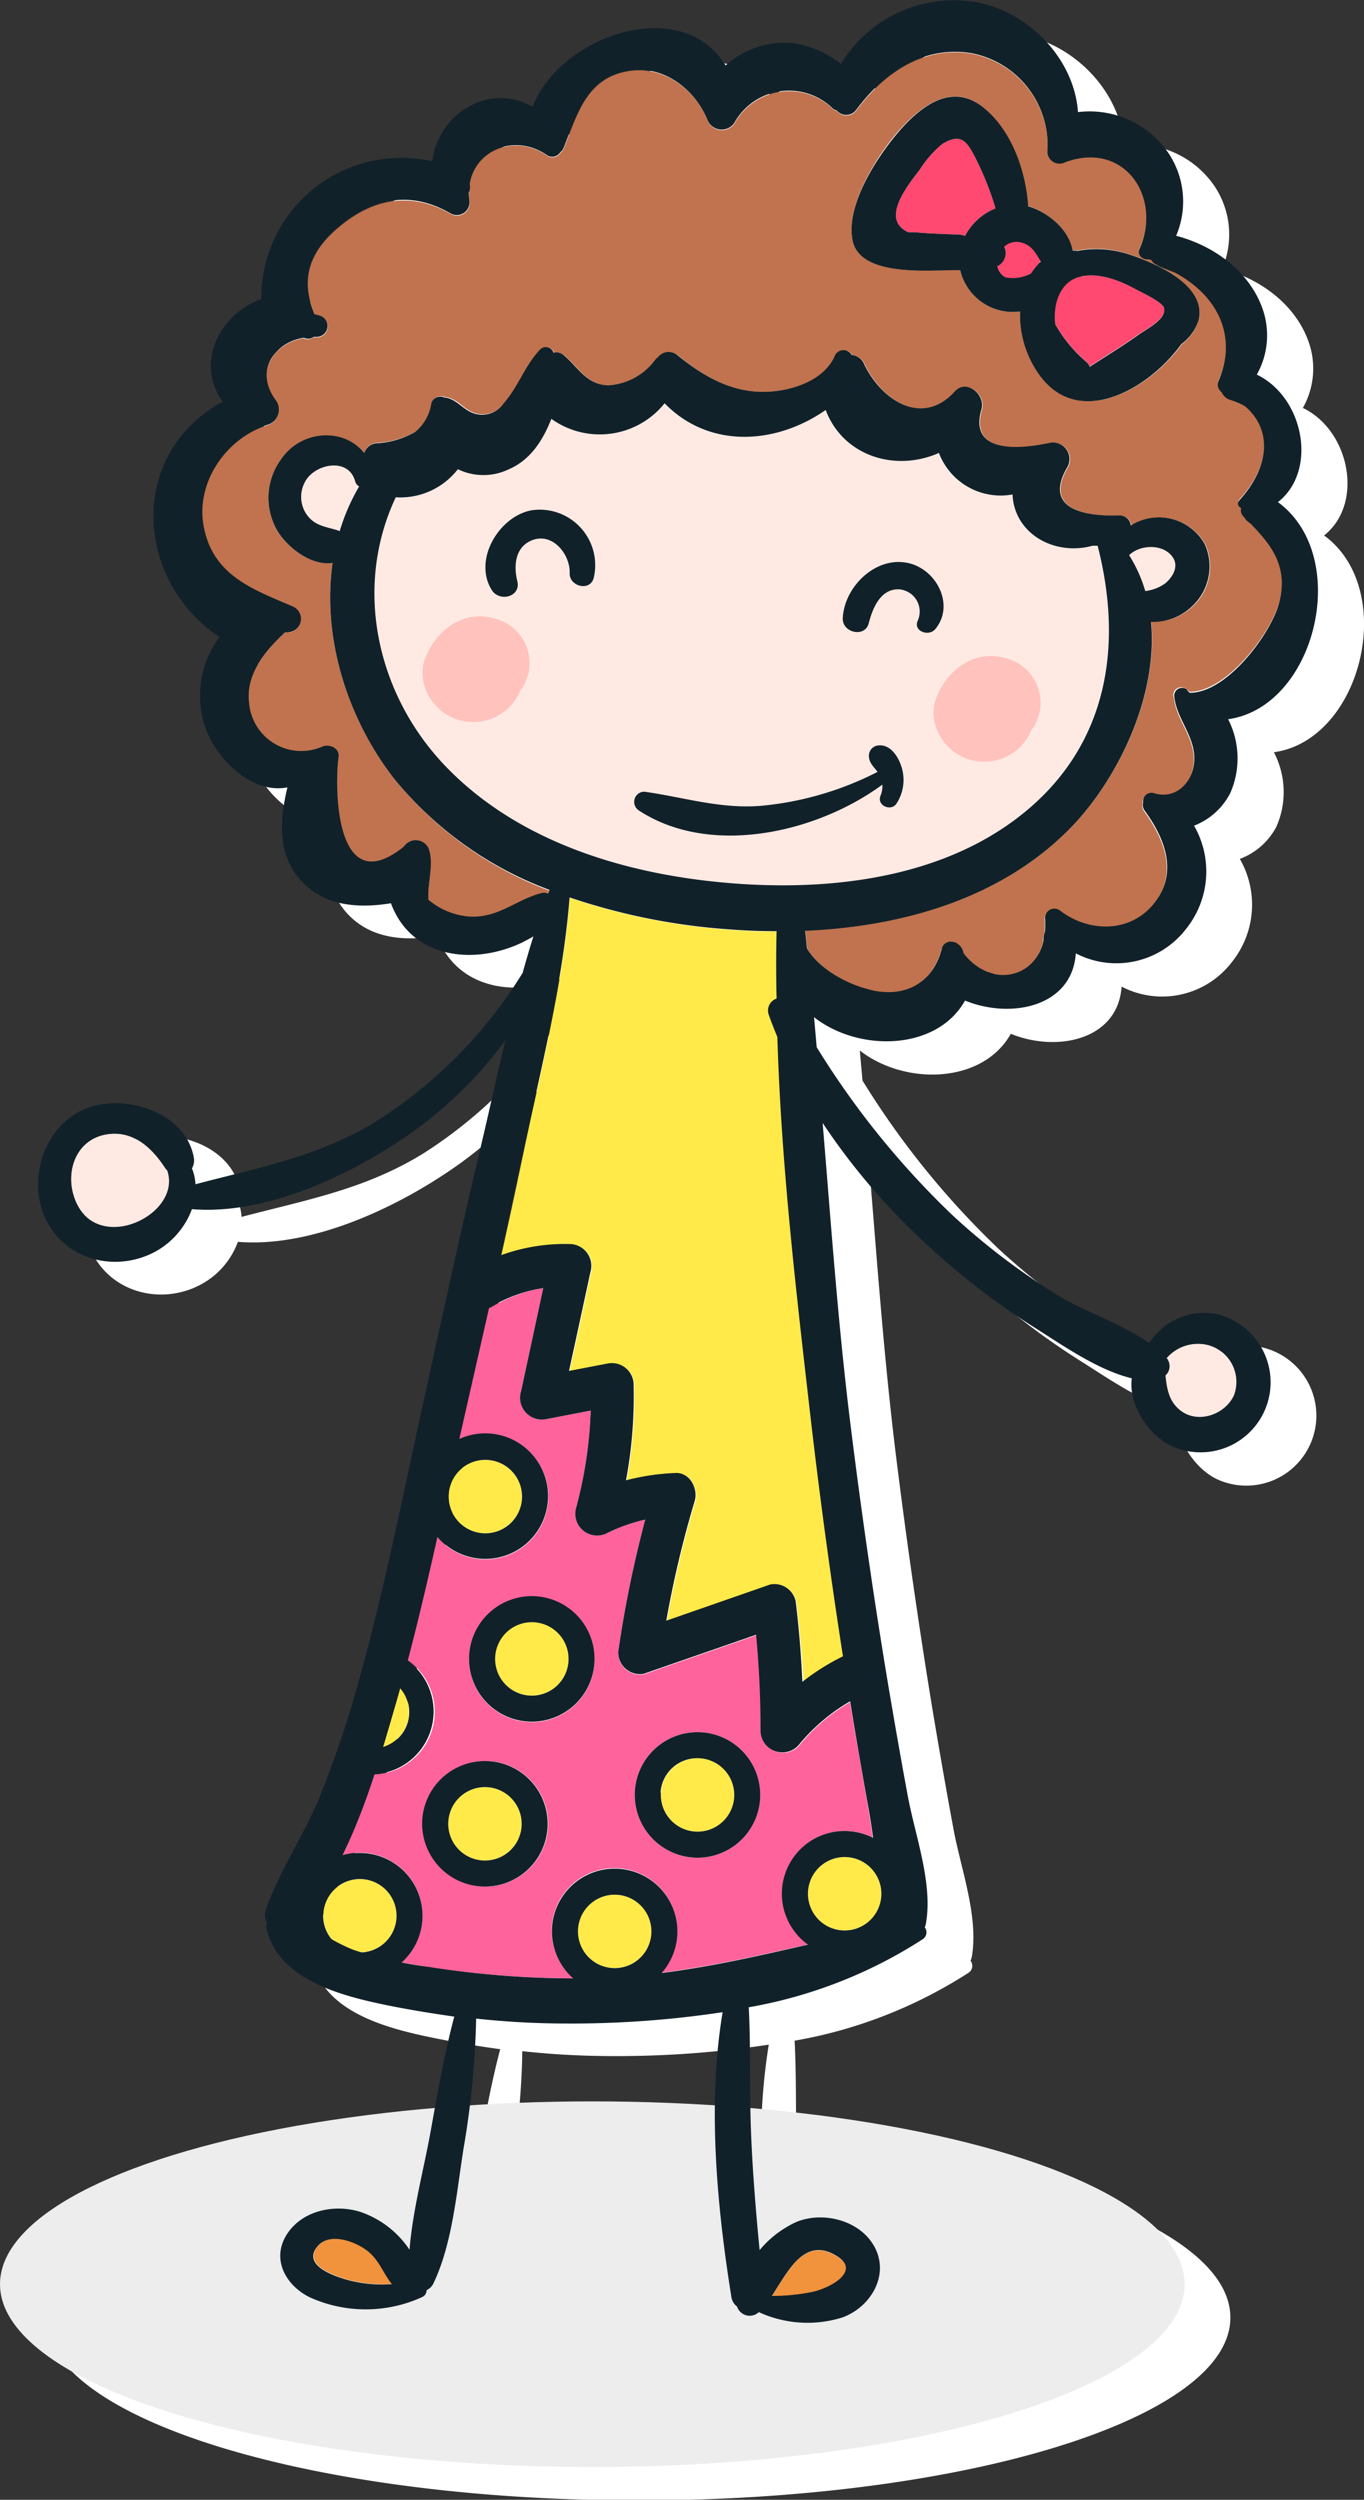<svg xmlns="http://www.w3.org/2000/svg" viewBox="0 0 144.55 264.85"><rect x="0" y="0" width="144.55" height="264.85" fill="#333333" stroke="none"/><defs><style>.cls-1{fill:#fff;}.cls-2{fill:#ededed;}.cls-3{fill:#c0734e;}.cls-4{fill:#ffeae3;}.cls-5{fill:#ffc2bd;fill-rule:evenodd;}.cls-6{fill:#f1923d;}.cls-7{fill:#ffea4a;}.cls-8{fill:#ff639c;}.cls-9{fill:#ff4970;}.cls-10{fill:#112129;}</style></defs><title>Web 1200x800</title><g id="textos"><path class="cls-1" d="M140.32,56.73c4.24-3.34,2.75-11.11-2.25-13.51A8.47,8.47,0,0,0,138.6,36c-1.46-3.87-5.17-6.51-9.08-7.53a9.22,9.22,0,0,0-.76-8.67,10.1,10.1,0,0,0-9.64-4.42C118.73,9.77,114,4.84,108.47,3.72A14,14,0,0,0,94,10.24,10.93,10.93,0,0,0,89.06,8a9.3,9.3,0,0,0-7.28,2.37c-4.59-7.56-17.47-3.28-20.47,4.38-4.52-2.64-10,.65-10.62,5.77A14.84,14.84,0,0,0,32.57,35.15c-4.46,1.56-7.06,6.87-4.05,10.92a1.63,1.63,0,0,0-.46.18c-9.85,5.86-8.59,19,.09,24.71a10.37,10.37,0,0,0-1.26,10.21c1.37,3.12,4.91,6.43,8.46,5.71-.81,3.4-1.1,7.08,1.4,9.85s6.13,3,9.57,2.44c2.12,5.76,8.68,6.65,13.92,4.15l.11-.06c.36-.18.72-.37,1.07-.58-.41,1.27-.78,2.56-1.14,3.86A49.07,49.07,0,0,1,45,122.12c-6.21,3.88-12.53,5-19.4,6.81a5.53,5.53,0,0,0-.38-1.68,1.62,1.62,0,0,0,.19-1.18c-.88-4.75-7.13-6.7-11.21-5.24-4.45,1.58-6.42,7.18-4.65,11.43,1.93,4.65,7.49,6.14,11.78,3.81a8.41,8.41,0,0,0,3.88-4.5h0c7.51.62,16.12-3.29,22.21-7.38a43.68,43.68,0,0,0,11-10.51c-.93,3.91-1.78,7.82-2.69,11.65-2.28,9.64-4.36,19.32-6.5,29-2,9.18-3.86,18.44-6.42,27.5a112.36,112.36,0,0,1-4.06,12c-1.66,4.08-4.28,7.82-5.72,12a1.67,1.67,0,0,0,.12,1.34,1.62,1.62,0,0,0,0,.79c1.33,5.05,7.35,6.78,11.86,7.76q4,.85,8,1.39c-.85,3.22-1.47,6.49-2.07,9.76-26.57,2.26-46.09,9.76-46.09,18.68,0,10.69,28.1,19.37,62.77,19.37s62.77-8.68,62.77-19.37c0-8.91-19.47-16.4-46-18.67-.06-3.55,0-7.12-.18-10.67a49.69,49.69,0,0,0,18.45-7.21.87.87,0,0,0,.19-1.26,2.12,2.12,0,0,0,.13-.38c.76-4.25-1.15-9.35-1.93-13.55s-1.56-8.68-2.28-13q-2.2-13.47-3.87-27c-1.27-10.4-2-20.85-2.87-31.3a70.58,70.58,0,0,0,11.17,13,77.41,77.41,0,0,0,11.3,8.68c2.81,1.76,6.68,4.5,10.29,5.36-.37,2.78,1.75,6,4.16,7.16a7.42,7.42,0,1,0,4.6-14,6.92,6.92,0,0,0-6.91,3.12c-2.91-2.08-6.87-3.31-9.81-5.14a72.3,72.3,0,0,1-11-8.37,89.36,89.36,0,0,1-14.43-17.84c-.09-1.06-.19-2.12-.28-3.18,4.73,3.71,13,3.58,16-1.77,4.89,2,11.36.66,11.74-5a9.3,9.3,0,0,0,11.69-2.6,9.72,9.72,0,0,0,.84-10.93,7.2,7.2,0,0,0,3.88-3.42A9.1,9.1,0,0,0,135,79.7C144.32,78.41,148.19,62.48,140.32,56.73ZM80.66,226.52c-4.2-.27-8.55-.42-13-.42s-8.79.15-13,.42a76.5,76.5,0,0,0,.69-9.2,88.8,88.8,0,0,0,9.5.52,107,107,0,0,0,16.62-1.21A64.37,64.37,0,0,0,80.66,226.52Z"/><ellipse class="cls-2" cx="62.77" cy="242.01" rx="62.77" ry="19.37"/><path class="cls-3" d="M91.65,104.81c3.74,1.18,7-.28,8.08-4.14a1,1,0,0,1,1.31-.76.58.58,0,0,1,.35.15,1.37,1.37,0,0,1,.66,1,6,6,0,0,0,2.54,2l.75.23a4.26,4.26,0,0,0,3.66-.89,4.7,4.7,0,0,0,1.54-2.7,1.69,1.69,0,0,1,.15-.88,9.6,9.6,0,0,0,0-1.5,1,1,0,0,1,1.57-.78c3,2.31,7.34,2.46,9.9-.63,2.71-3.25,1.29-6.93-.91-9.94a1,1,0,0,1-.15-.86.89.89,0,0,1,1.09-1c2.63.85,4.54-1.58,4.31-4.08-.2-2.24-1.86-3.94-2.1-6.09A.83.83,0,0,1,125.7,73l.39.29c4,0,8.67-6.39,9.47-9.48,1-3.77-.69-6-3-8.43l-.21-.16a1.59,1.59,0,0,1-.46-.51l-.09-.09a1,1,0,0,1-.26-.92.48.48,0,0,1-.19-.79c3-3.25,3.71-7.33.58-10a7.44,7.44,0,0,0-1.44-.62,1.46,1.46,0,0,1-1-.84,1,1,0,0,1-.36-1.14c2.18-5-.34-9.27-4.59-11.53l-1.49-.59a2,2,0,0,1-.5-.28h0a.88.88,0,0,1-.5-.46,1,1,0,0,1-.27-.09c-.61.11-1.33-.4-1-1.1,2.44-5.48-1.63-11.53-7.92-9.16A1.28,1.28,0,0,1,111,16a9.92,9.92,0,0,0-8-10.3c-4.76-.82-8.74,1.67-11.62,5.2a1.43,1.43,0,0,1-.22.26c-.15.2-.31.4-.46.61a1.31,1.31,0,0,1-2,0,1,1,0,0,1-.46-.25,6.63,6.63,0,0,0-10.4,1.56,1.62,1.62,0,0,1-2.78-.17c-1.35-3.39-4.66-6-8.5-5.36-4.43.75-5.39,4.63-6.81,8.17a1.07,1.07,0,0,1-.36.48,1,1,0,0,1-1.4.3c-3.31-2.33-7.6-.69-8.21,3a1.64,1.64,0,0,1-.08.91,6.58,6.58,0,0,0,.06.87,1.35,1.35,0,0,1-2,1.39c-3.92-2.26-7.79-1.76-11.35,1s-4.68,5.77-3.07,9.68c.21,0,.42.1.63.17a1.15,1.15,0,0,1-.44,2.23H33.2a.94.94,0,0,1-1,.1l-.07,0c-2.94.48-5.21,3.39-3,6.54a1.68,1.68,0,0,1-.9,2.7c-4.38,1.46-7.58,6.16-6.67,10.81,1,5.12,5.22,6.6,9.39,8.38a1.42,1.42,0,0,1-.17,2.7c-.2,0-.4,0-.61.06-2.15,2-4.2,4.46-3.79,7.57a5.55,5.55,0,0,0,7.76,4.57c.76-.31,1.86.17,1.72,1.14-.44,3.18-.37,15.28,6.88,9.49a2.73,2.73,0,0,1,.33-.35,1.5,1.5,0,0,1,2.3.44c.57,1.48,0,3.39,0,5,0,.14,0,.31,0,.5a7.62,7.62,0,0,0,4.38,1.79c3.09.16,4.9-1.79,7.62-2.49a1,1,0,0,1,.69.07c.05-.14.09-.28.14-.41A38.53,38.53,0,0,1,41.78,82.52c-4.9-6.28-7.68-14.92-6.53-22.88C33,60,30.43,58,29.36,56.21a6.93,6.93,0,0,1,.46-7.57,5.76,5.76,0,0,1,6.12-2.33A5,5,0,0,1,38.61,48a1.46,1.46,0,0,1,1.3-1.08,9,9,0,0,0,4.17-1.23,4.79,4.79,0,0,0,1.7-3.05,1,1,0,0,1,1.4-.56,1.42,1.42,0,0,1,.45.08c1,.33,1.51,1.11,2.42,1.5a2.75,2.75,0,0,0,3.4-1C55,41,55.7,38.68,57.35,37a.85.85,0,0,1,1.37.4,1.18,1.18,0,0,1,1.13.29c1.51,1.3,2.39,3.09,4.67,3.16a6.65,6.65,0,0,0,5-2.74,1,1,0,0,1,.25-.22,1.44,1.44,0,0,1,2.14-.19c2.32,1.87,4.85,3.46,7.89,3.78,2.89.3,7.32-.69,8.69-3.67a1,1,0,0,1,1.83-.17,1.58,1.58,0,0,1,1.34,1c1.8,3.76,6.14,6.66,9.58,2.86,1.26-1.4,3.28.36,2.83,1.89-1.54,5.25,5.4,4,7.26,3.54a1.75,1.75,0,0,1,1.8,2.65c-2.89,5.05,3.49,5.11,5.47,5.05a1.2,1.2,0,0,1,1.3,1.07,5.57,5.57,0,0,1,7.85,2,5.75,5.75,0,0,1-1.22,6.42A6,6,0,0,1,122,65.86c.73,7.73-3.31,16.36-8.33,21.62-7.29,7.63-17.9,10.66-28.32,11.11.07.65.13,1.29.2,1.93C86.82,102.64,89.66,104.17,91.65,104.81ZM127,34a5.14,5.14,0,0,1-1.73,2.45c-3.47,4.78-10.85,9-15,3.34A10.93,10.93,0,0,1,108.1,33a5.73,5.73,0,0,1-6.34-4.4,2.59,2.59,0,0,1-.41,0c-2.82,0-10.23.77-11-3.16-.72-3.66,2.48-8.78,4.72-11.38s5.67-5.45,9.06-2.74c3,2.41,4.53,6.72,4.78,10.5,2.14.61,4.35,2.52,4.7,4.68a2.81,2.81,0,0,1,.49.05,10.84,10.84,0,0,1,5.42.34C122.28,27.8,128,30.16,127,34Z"/><path class="cls-4" d="M47.06,81.07c7.78,8.19,19.35,11.62,30.32,12.51,10.8.88,23-.56,31.55-7.84s10-17.6,7.35-27.91l-.53,0c-4.07,1.11-8.31-1.29-8.49-5.43a7,7,0,0,1-7.8-4.4c-4.65,2.07-10.14.28-12-4.55-5.38,3.74-12.42,4.07-17.07-.71a8.81,8.81,0,0,1-12,1.65c-.89,2.25-2.19,4.31-4.51,5.34a6.21,6.21,0,0,1-5.39,0,7.71,7.71,0,0,1-6.64,3C37.42,62.21,39.84,73.46,47.06,81.07ZM97.27,65.7a2.36,2.36,0,0,0-2-3.29c-2-.07-2.81,2.07-3.21,3.61s-2.81,1-2.75-.55c.13-3.32,3.47-6.57,6.89-5.82,3,.64,5,4.44,2.89,7C98.44,67.46,96.72,66.85,97.27,65.7Zm-29,18.18c4.31.6,8.19,1.9,12.63,1.47A33.85,33.85,0,0,0,93,81.78c-.35-.48-.83-.88-.9-1.49A1.1,1.1,0,0,1,92.93,79c1.46-.28,2.39,1.32,2.69,2.54A4.59,4.59,0,0,1,95,85.15c-.59.87-2.11.18-1.69-.84a2.7,2.7,0,0,0,.2-1.18c-7,5.15-18.31,7.69-25.85,2.71A1.08,1.08,0,0,1,68.28,83.88Zm-12-29.81a5.88,5.88,0,0,1,6.63,7.16c-.38,1.47-2.6.92-2.55-.51.07-1.91-1.71-4.23-3.82-3.54-1.94.64-2.15,2.7-1.73,4.38s-1.89,2.27-2.71.95C50.12,59.31,52.87,54.74,56.29,54.07Z"/><path class="cls-4" d="M124.36,59.17c.54.94-.12,2-.85,2.62a4.53,4.53,0,0,1-2.14.83,15,15,0,0,0-1.71-3.8C120.85,57.65,123.44,57.58,124.36,59.17Z"/><path class="cls-4" d="M32.26,51.18c.9-2,4.65-2.84,5.37-.2a.93.93,0,0,0,.43.56A21.47,21.47,0,0,0,36,56.27c-1.12-.42-2.33-.44-3.23-1.42A3.27,3.27,0,0,1,32.26,51.18Z"/><path class="cls-4" d="M11,120.24c2.9-.65,5,1.23,6.45,3.44a2.27,2.27,0,0,0,.27.33c1.67,4.85-8,9.27-9.95,2.57C7,123.92,8.12,120.89,11,120.24Z"/><path class="cls-4" d="M123.63,143.89a4.39,4.39,0,0,1,4.42-1.38,4.05,4.05,0,0,1,2.72,5.32c-.92,2-3.66,3-5.52,1.72-1.38-1-1.58-2.37-1.74-3.82A1.32,1.32,0,0,0,123.63,143.89Z"/><path class="cls-5" d="M52.36,65.52c-3.28-.93-6.12,1.24-7.28,4.17s1.11,6.23,4.06,6.71a5.38,5.38,0,0,0,6-3.23l.17-.23A4.86,4.86,0,0,0,52.36,65.52Z"/><path class="cls-5" d="M106.52,69.72c-3.28-.93-6.12,1.24-7.28,4.17s1.1,6.23,4.05,6.71a5.38,5.38,0,0,0,6-3.23,2,2,0,0,0,.17-.23A4.86,4.86,0,0,0,106.52,69.72Z"/><path class="cls-6" d="M37,241.56c-1.6-.42-5-1.62-3.29-3.61,1.33-1.56,4.13-.43,5.34.54s1.59,2.35,2.53,3.48A13.87,13.87,0,0,1,37,241.56Z"/><path class="cls-6" d="M88.58,239c2.94,1.74-1,3.64-2.72,3.91a20.93,20.93,0,0,1-4.06.38C83.5,240.65,85.22,237,88.58,239Z"/><path class="cls-7" d="M84.39,169.69a2.3,2.3,0,0,0-2.71-1.77l-11,3.83a112.29,112.29,0,0,1,3-12.65c.38-1.29-.47-3.07-2-3a24.39,24.39,0,0,0-5.27.78,48.57,48.57,0,0,0,.81-10,2.31,2.31,0,0,0-2.75-2.38l-4.1.79q1.14-5.22,2.26-10.44a2.32,2.32,0,0,0-2-3,20.16,20.16,0,0,0-7.51,1.2q1.17-5.25,2.27-10.5c1.87-9,4.29-18.24,5-27.43a67.1,67.1,0,0,0,16.72,3.37c1.71.14,3.46.21,5.22.21q-.09,3.57,0,7.14a1.33,1.33,0,0,0-.81,1.77c.27.78.58,1.54.89,2.3.4,13.5,2,27.07,3.53,40.39q1.47,12.69,3.45,25.32a24.16,24.16,0,0,0-4.22,2.65C85,175.38,84.74,172.53,84.39,169.69Z"/><path class="cls-8" d="M52.12,138.47a2.12,2.12,0,0,1-.31.14c-1.05,4.64-2.11,9.27-3.15,13.9a6.66,6.66,0,1,1-2.31,10.33c-1,4.37-2,8.73-3.14,13.06A6.64,6.64,0,0,1,39.67,188a64.61,64.61,0,0,1-3.4,8.56,6.58,6.58,0,0,1,2.27-.26,6.65,6.65,0,0,1,4,11.61c1,.18,1.94.34,2.9.5a98,98,0,0,0,15.31,1.18,6.65,6.65,0,1,1,11-4.58,6.57,6.57,0,0,1-1.69,4c5.28-.67,10.41-1.83,15.57-3A6.65,6.65,0,0,1,89.92,194a6.45,6.45,0,0,1,2.56.69c-.13-.93-.25-1.83-.41-2.7q-1-5.81-2-11.64a19.66,19.66,0,0,0-5.22,4.4,2.31,2.31,0,0,1-4.18-1.41q0-5.07-.47-10.1l-11.93,4.14A2.3,2.3,0,0,1,65.52,175a122.48,122.48,0,0,1,2.86-14,17.63,17.63,0,0,0-4.12,1.47,2.31,2.31,0,0,1-3.19-2.78,45,45,0,0,0,1.53-10.24l-4.74.91a2.31,2.31,0,0,1-2.63-3l2.34-10.89A15.54,15.54,0,0,0,52.12,138.47Zm15.16,51.29a6.65,6.65,0,1,1,6.23,7.05A6.66,6.66,0,0,1,67.28,189.76ZM51.8,186.59a6.65,6.65,0,1,1-7,6.23A6.66,6.66,0,0,1,51.8,186.59ZM63,176.17a6.65,6.65,0,1,1-6.23-7A6.67,6.67,0,0,1,63,176.17Z"/><path class="cls-7" d="M56.12,179.64A3.89,3.89,0,1,1,60.24,176,3.89,3.89,0,0,1,56.12,179.64Z"/><path class="cls-7" d="M89.75,196.76a3.89,3.89,0,1,1-4.12,3.64A3.89,3.89,0,0,1,89.75,196.76Z"/><circle class="cls-7" cx="73.92" cy="190.17" r="3.89" transform="translate(-120.42 252.28) rotate(-86.48)"/><circle class="cls-7" cx="51.39" cy="193.23" r="3.89" transform="translate(-144.63 232.66) rotate(-86.48)"/><path class="cls-7" d="M65.38,200.75a3.89,3.89,0,1,1-4.12,3.64A3.89,3.89,0,0,1,65.38,200.75Z"/><path class="cls-7" d="M35.31,205.62a3.88,3.88,0,1,1,2.77,1.23c-.22-.08-.45-.13-.66-.21A11.47,11.47,0,0,1,35.31,205.62Z"/><path class="cls-7" d="M40.59,185.09c.48-1.58.93-3.13,1.35-4.58.16-.54.31-1.09.46-1.64a3.81,3.81,0,0,1,.94,2.75A3.88,3.88,0,0,1,40.59,185.09Z"/><circle class="cls-7" cx="51.43" cy="158.56" r="3.89" transform="translate(-109.99 200.16) rotate(-86.48)"/><path class="cls-9" d="M110.07,28a6.72,6.72,0,0,0-.78,1,4.05,4.05,0,0,1-2.73.41,1.69,1.69,0,0,1-.86-1.26,1.57,1.57,0,0,0,.73-2.07,1.91,1.91,0,0,1,1.73-.45c1.21.27,1.59,1.16,2.13,2l0,.05-.06.06A.39.39,0,0,0,110.07,28Z"/><path class="cls-9" d="M102.27,25a2,2,0,0,0-.68-.15c-1.54-.05-3.08-.1-4.61-.24l-.72,0c-2.88-1.3-.34-4.65,1.18-6.59a11.79,11.79,0,0,1,2.4-2.75c2-1.22,2.61-.33,3.53,1.46a31.57,31.57,0,0,1,2.13,5.35A6.31,6.31,0,0,0,102.27,25Z"/><path class="cls-9" d="M120.62,35.45c-1.67,1.18-3.42,2.26-5.15,3.37a1.3,1.3,0,0,0-.34-.51,14.69,14.69,0,0,1-3.31-4c-.24-2.24.56-4.56,2.67-5a.43.43,0,0,0,.12-.05c1.91-.38,4.06.44,5.76,1.38.55.3,2.87,1.36,3,2C123.61,33.83,121.4,34.89,120.62,35.45Z"/><path class="cls-10" d="M4.68,128.79c1.93,4.65,7.48,6.14,11.78,3.82a8.49,8.49,0,0,0,3.88-4.5h0c7.51.63,16.12-3.29,22.21-7.37a44,44,0,0,0,11-10.51c-.93,3.9-1.78,7.82-2.69,11.65-2.28,9.63-4.36,19.32-6.5,29-2,9.19-3.86,18.45-6.42,27.5a111.61,111.61,0,0,1-4.06,12c-1.67,4.08-4.28,7.83-5.72,12a1.7,1.7,0,0,0,.12,1.35,1.58,1.58,0,0,0,0,.78c1.33,5.06,7.35,6.78,11.86,7.76,2.64.57,5.31,1,8,1.39-1.06,4-1.77,8.1-2.51,12.19s-1.9,8.34-2.23,12.51a10.21,10.21,0,0,0-5.18-4c-2.75-.89-6.25-.17-7.86,2.43s-.07,5.35,2.45,6.6a14.38,14.38,0,0,0,11.89,0,.8.8,0,0,0,.51-.75,1.5,1.5,0,0,0,.74-.75c2-4.21,2.44-9.64,3.17-14.23a92.65,92.65,0,0,0,1.34-13.79,88.8,88.8,0,0,0,9.5.52,106.91,106.91,0,0,0,16.62-1.2c-1.63,9.73-.6,20.6.92,30.12a1.59,1.59,0,0,0,.61,1.07,1.41,1.41,0,0,0,2.25.64l.06-.05a12.36,12.36,0,0,0,8.8.58c3.07-1.08,5.15-4.58,3.38-7.63-1.57-2.71-5.38-3.64-8.17-2.52a11,11,0,0,0-3.93,3c-.43-4.44-.79-8.87-.94-13.34-.13-4.12,0-8.28-.21-12.39a49.71,49.71,0,0,0,18.45-7.22A.87.87,0,0,0,98,204.2a1.53,1.53,0,0,0,.12-.38c.77-4.25-1.14-9.34-1.92-13.55s-1.56-8.68-2.28-13q-2.21-13.47-3.87-27c-1.27-10.4-2-20.85-2.87-31.29a70.14,70.14,0,0,0,11.17,13,77.41,77.41,0,0,0,11.3,8.68c2.81,1.77,6.68,4.51,10.29,5.37-.37,2.77,1.75,6,4.16,7.15a7.42,7.42,0,1,0,4.6-14,6.93,6.93,0,0,0-6.91,3.12c-2.91-2.07-6.87-3.31-9.81-5.14a72.3,72.3,0,0,1-11-8.37,89.36,89.36,0,0,1-14.43-17.84c-.09-1.06-.19-2.12-.28-3.18,4.73,3.72,13,3.58,16-1.76,4.89,2,11.36.65,11.74-5a9.32,9.32,0,0,0,11.69-2.6,9.72,9.72,0,0,0,.84-10.93A7.24,7.24,0,0,0,130.39,84a9.12,9.12,0,0,0-.24-7.8c9.29-1.29,13.16-17.22,5.28-23,4.25-3.34,2.75-11.11-2.24-13.51a8.47,8.47,0,0,0,.53-7.19c-1.46-3.87-5.17-6.5-9.08-7.52a9.23,9.23,0,0,0-.76-8.68,10.1,10.1,0,0,0-9.64-4.42C113.85,6.3,109.15,1.37,103.59.25A14,14,0,0,0,89.12,6.78a10.83,10.83,0,0,0-4.94-2.2A9.3,9.3,0,0,0,76.9,6.94C72.31-.62,59.43,3.66,56.43,11.32c-4.52-2.63-10,.66-10.62,5.77a14.84,14.84,0,0,0-18.12,14.6c-4.46,1.56-7.06,6.86-4.05,10.92a1.52,1.52,0,0,0-.47.18c-9.84,5.86-8.58,19,.1,24.7A10.37,10.37,0,0,0,22,77.7c1.37,3.13,4.91,6.43,8.46,5.72-.81,3.39-1.1,7.07,1.4,9.84s6.13,3,9.57,2.44c2.12,5.77,8.68,6.66,13.92,4.15l.11-.06c.36-.18.72-.37,1.07-.58-.41,1.28-.78,2.57-1.14,3.86a49.07,49.07,0,0,1-15.27,15.58c-6.21,3.88-12.53,5-19.4,6.82a5.52,5.52,0,0,0-.38-1.69,1.61,1.61,0,0,0,.19-1.18c-.88-4.75-7.13-6.7-11.21-5.24C4.88,119,2.91,124.54,4.68,128.79Zm118.83,16.94a1.32,1.32,0,0,0,.12-1.84,4.39,4.39,0,0,1,4.42-1.38,4.05,4.05,0,0,1,2.72,5.32c-.92,2-3.66,3-5.52,1.72C123.87,148.57,123.67,147.18,123.51,145.73ZM81.8,243.25c1.7-2.6,3.42-6.28,6.78-4.29,2.94,1.74-1,3.64-2.72,3.91A20.93,20.93,0,0,1,81.8,243.25ZM41.53,242a13.87,13.87,0,0,1-4.58-.41c-1.6-.42-5-1.62-3.29-3.61,1.33-1.56,4.13-.43,5.34.55S40.59,240.84,41.53,242Zm44-141.45c-.07-.64-.13-1.28-.2-1.93,10.42-.45,21-3.48,28.32-11.11,5-5.26,9.06-13.89,8.33-21.62a6,6,0,0,0,4.49-1.79,5.75,5.75,0,0,0,1.22-6.42,5.57,5.57,0,0,0-7.85-2,1.2,1.2,0,0,0-1.3-1.07c-2,.06-8.36,0-5.47-5.05a1.75,1.75,0,0,0-1.8-2.65c-1.86.41-8.8,1.71-7.26-3.54.45-1.53-1.57-3.29-2.83-1.89-3.44,3.8-7.78.9-9.58-2.86a1.58,1.58,0,0,0-1.34-1,1,1,0,0,0-1.83.17c-1.37,3-5.8,4-8.69,3.67-3-.32-5.57-1.91-7.89-3.78a1.44,1.44,0,0,0-2.14.19,1,1,0,0,0-.25.22,6.65,6.65,0,0,1-5,2.74c-2.28-.07-3.16-1.86-4.67-3.16a1.18,1.18,0,0,0-1.13-.29.85.85,0,0,0-1.37-.4c-1.65,1.68-2.35,4-3.9,5.73a2.75,2.75,0,0,1-3.4,1c-.91-.39-1.46-1.17-2.42-1.5a1.42,1.42,0,0,0-.45-.08,1,1,0,0,0-1.4.56,4.79,4.79,0,0,1-1.7,3.05,9,9,0,0,1-4.17,1.23A1.46,1.46,0,0,0,38.61,48a5,5,0,0,0-2.67-1.71,5.76,5.76,0,0,0-6.12,2.33,6.93,6.93,0,0,0-.46,7.57C30.43,58,33,60,35.25,59.64c-1.15,8,1.63,16.6,6.53,22.88A38.53,38.53,0,0,0,58.22,94.28c0,.13-.09.27-.14.41a1,1,0,0,0-.69-.07c-2.72.7-4.53,2.65-7.62,2.49a7.62,7.62,0,0,1-4.38-1.79c0-.19,0-.36,0-.5,0-1.59.61-3.5,0-5a1.5,1.5,0,0,0-2.3-.44,2.73,2.73,0,0,0-.33.35c-7.25,5.79-7.32-6.31-6.88-9.49.14-1-1-1.45-1.72-1.14a5.55,5.55,0,0,1-7.76-4.57C26,71.44,28.06,69,30.21,67c.21,0,.41,0,.61-.06a1.42,1.42,0,0,0,.17-2.7C26.82,62.44,22.6,61,21.6,55.84c-.91-4.65,2.29-9.35,6.67-10.81a1.68,1.68,0,0,0,.9-2.7c-2.24-3.15,0-6.06,3-6.54l.07,0a.94.94,0,0,0,1-.1h.27a1.15,1.15,0,0,0,.44-2.23c-.21-.07-.42-.12-.63-.17-1.61-3.91-.52-6.88,3.07-9.68s7.43-3.28,11.35-1a1.35,1.35,0,0,0,2-1.39,6.58,6.58,0,0,1-.06-.87,1.64,1.64,0,0,0,.08-.91c.61-3.66,4.9-5.3,8.21-3a1,1,0,0,0,1.4-.3,1.07,1.07,0,0,0,.36-.48c1.42-3.54,2.38-7.42,6.81-8.17,3.84-.64,7.15,2,8.5,5.36a1.62,1.62,0,0,0,2.78.17,6.63,6.63,0,0,1,10.4-1.56,1,1,0,0,0,.46.25,1.31,1.31,0,0,0,2,0l.46-.61a1.43,1.43,0,0,0,.22-.26c2.88-3.53,6.86-6,11.62-5.2A9.93,9.93,0,0,1,111,16a1.28,1.28,0,0,0,1.84,1.21c6.29-2.37,10.36,3.68,7.92,9.16-.31.7.41,1.21,1,1.1a1,1,0,0,0,.27.09.88.88,0,0,0,.5.46h0a2,2,0,0,0,.5.28l1.49.59c4.25,2.26,6.77,6.48,4.59,11.53a1,1,0,0,0,.36,1.14,1.46,1.46,0,0,0,1,.84,7.44,7.44,0,0,1,1.44.62c3.13,2.63,2.44,6.71-.58,10a.48.48,0,0,0,.19.79,1,1,0,0,0,.26.92l.09.09a1.59,1.59,0,0,0,.46.51l.21.16c2.34,2.4,4,4.66,3,8.43-.8,3.09-5.45,9.52-9.47,9.48L125.7,73a.83.83,0,0,0-1.25.85c.24,2.15,1.9,3.85,2.1,6.09.23,2.5-1.68,4.93-4.31,4.08a.89.89,0,0,0-1.09,1,1,1,0,0,0,.15.86c2.2,3,3.62,6.69.91,9.94-2.56,3.09-6.93,2.94-9.9.63a1,1,0,0,0-1.57.78,9.6,9.6,0,0,1,0,1.5,1.69,1.69,0,0,0-.15.88,4.7,4.7,0,0,1-1.54,2.7,4.26,4.26,0,0,1-3.66.89l-.75-.23a6,6,0,0,1-2.54-2,1.37,1.37,0,0,0-.66-1,.58.58,0,0,0-.35-.15,1,1,0,0,0-1.31.76c-1,3.86-4.34,5.32-8.08,4.14C89.66,104.17,86.82,102.64,85.54,100.52Zm-37-50.83a6.21,6.21,0,0,0,5.39,0c2.32-1,3.62-3.09,4.51-5.34a8.81,8.81,0,0,0,12-1.65c4.65,4.78,11.69,4.45,17.07.71,1.82,4.83,7.31,6.62,12,4.55a7,7,0,0,0,7.8,4.4c.18,4.14,4.42,6.55,8.49,5.43l.53,0c2.64,10.31,1.21,20.64-7.35,27.91s-20.75,8.72-31.55,7.84c-11-.89-22.54-4.32-30.32-12.51-7.22-7.61-9.64-18.86-5.16-28.37A7.71,7.71,0,0,0,48.54,49.69ZM36,56.27c-1.12-.42-2.33-.44-3.23-1.42a3.27,3.27,0,0,1-.51-3.67c.9-2,4.65-2.84,5.37-.2a.93.93,0,0,0,.43.56A21.47,21.47,0,0,0,36,56.27Zm88.36,2.9c.54.94-.12,2-.85,2.62a4.53,4.53,0,0,1-2.14.83,15,15,0,0,0-1.71-3.8C120.85,57.65,123.44,57.58,124.36,59.17Zm-69,63.34c1.87-9,4.29-18.24,5-27.43a67.1,67.1,0,0,0,16.72,3.37c1.71.14,3.46.21,5.22.21q-.09,3.57,0,7.14a1.33,1.33,0,0,0-.81,1.77c.27.78.58,1.54.89,2.3.4,13.5,2,27.07,3.53,40.39q1.62,14,3.84,27.87,1.11,6.94,2.36,13.86c.7,3.89.85,8.59,2.88,12-10.88,2.12-21.15,5.43-32.44,5.6a98.41,98.41,0,0,1-17.06-1.19,44,44,0,0,1-8-1.8A18,18,0,0,1,32,203.15c5.22-5.88,7.83-15.39,9.94-22.64,2.62-9,4.5-18.21,6.57-27.34C50.81,143,53.19,132.76,55.32,122.51ZM11,120.24c2.9-.65,5,1.23,6.45,3.44a2.27,2.27,0,0,0,.27.33c1.67,4.85-8,9.28-9.95,2.57C7,123.92,8.12,120.89,11,120.24Z"/><path class="cls-10" d="M90.35,25.46c.77,3.93,8.18,3.15,11,3.16a2.59,2.59,0,0,0,.41,0A5.73,5.73,0,0,0,108.1,33a10.93,10.93,0,0,0,2.1,6.79c4.17,5.67,11.55,1.44,15-3.34A5.14,5.14,0,0,0,127,34c1-3.82-4.67-6.18-7.43-7.07a11,11,0,0,0-5.42-.34,2.81,2.81,0,0,0-.49-.05c-.35-2.16-2.56-4.07-4.7-4.68-.25-3.78-1.76-8.09-4.78-10.5-3.39-2.71-6.74,0-9.06,2.74S89.63,21.8,90.35,25.46Zm24.14,3.86a.43.43,0,0,0,.12-.05c1.91-.38,4.06.44,5.76,1.38.55.3,2.87,1.36,3,2,.25,1.22-2,2.28-2.74,2.84-1.67,1.18-3.42,2.26-5.15,3.37a1.3,1.3,0,0,0-.34-.51,14.69,14.69,0,0,1-3.31-4C111.58,32.12,112.38,29.8,114.49,29.32ZM105.7,28.2a1.57,1.57,0,0,0,.73-2.07,1.91,1.91,0,0,1,1.73-.45c1.21.27,1.59,1.16,2.13,2l0,.05-.06.06a.39.39,0,0,0-.18.18,6.72,6.72,0,0,0-.78,1,4.05,4.05,0,0,1-2.73.41A1.69,1.69,0,0,1,105.7,28.2ZM102.27,25a2,2,0,0,0-.68-.15c-1.54-.05-3.08-.1-4.61-.24l-.72,0c-2.88-1.3-.34-4.65,1.18-6.59a11.79,11.79,0,0,1,2.4-2.75c2-1.22,2.61-.33,3.53,1.46a31.57,31.57,0,0,1,2.13,5.35A6.31,6.31,0,0,0,102.27,25Z"/><path class="cls-10" d="M96.23,59.65c3,.64,5,4.44,2.89,7-.68.84-2.4.23-1.85-.92a2.36,2.36,0,0,0-2-3.29c-2-.07-2.81,2.07-3.21,3.61s-2.81,1-2.75-.55C89.47,62.15,92.81,58.9,96.23,59.65Z"/><path class="cls-10" d="M56.29,54.07a5.88,5.88,0,0,1,6.63,7.16c-.38,1.47-2.6.92-2.55-.51.07-1.91-1.71-4.23-3.82-3.54-1.94.64-2.15,2.7-1.73,4.38s-1.89,2.27-2.71.95C50.12,59.31,52.87,54.74,56.29,54.07Z"/><path class="cls-10" d="M68.28,83.88c4.31.6,8.19,1.9,12.63,1.47A33.85,33.85,0,0,0,93,81.78c-.35-.48-.83-.88-.9-1.49A1.1,1.1,0,0,1,92.93,79c1.46-.28,2.39,1.32,2.69,2.54A4.59,4.59,0,0,1,95,85.15c-.59.87-2.11.18-1.69-.84a2.7,2.7,0,0,0,.2-1.18c-7,5.15-18.31,7.69-25.85,2.71A1.08,1.08,0,0,1,68.28,83.88Z"/><path class="cls-10" d="M50.06,134.39a19.8,19.8,0,0,1,10.5-2.58,2.32,2.32,0,0,1,2,3q-1.12,5.22-2.26,10.44l4.1-.79a2.31,2.31,0,0,1,2.75,2.38,48.52,48.52,0,0,1-.81,10,24.39,24.39,0,0,1,5.27-.78c1.55-.05,2.4,1.73,2,3a112.29,112.29,0,0,0-3,12.65l11-3.83a2.3,2.3,0,0,1,2.71,1.77c.35,2.84.58,5.69.71,8.54a24.14,24.14,0,0,1,5.15-3.1c2.69-1.19,4.75,2.89,2.06,4.08a20.12,20.12,0,0,0-7.46,5.54,2.31,2.31,0,0,1-4.18-1.41q0-5.07-.47-10.1l-11.93,4.14A2.3,2.3,0,0,1,65.52,175a122.48,122.48,0,0,1,2.86-14,18.09,18.09,0,0,0-4.12,1.47,2.31,2.31,0,0,1-3.19-2.78,45,45,0,0,0,1.53-10.24l-4.74.91a2.31,2.31,0,0,1-2.63-3l2.34-10.89a15.54,15.54,0,0,0-5.45,1.93C49.57,139.94,47.52,135.86,50.06,134.39Z"/><path class="cls-10" d="M82.87,200.23a6.65,6.65,0,1,1,6.23,7.05A6.66,6.66,0,0,1,82.87,200.23Zm2.76.17a3.89,3.89,0,1,0,4.12-3.64A3.89,3.89,0,0,0,85.63,200.4Z"/><path class="cls-10" d="M67.28,189.76a6.65,6.65,0,1,1,6.23,7.05A6.66,6.66,0,0,1,67.28,189.76Zm2.76.17a3.89,3.89,0,1,0,4.12-3.64A3.89,3.89,0,0,0,70,189.93Z"/><path class="cls-10" d="M58.5,204.22a6.65,6.65,0,1,1,6.23,7.05A6.67,6.67,0,0,1,58.5,204.22Zm2.76.17a3.89,3.89,0,1,0,4.12-3.64A3.89,3.89,0,0,0,61.26,204.39Z"/><path class="cls-10" d="M49.72,175.35A6.65,6.65,0,1,1,56,182.4,6.65,6.65,0,0,1,49.72,175.35Zm2.76.17a3.89,3.89,0,1,0,4.12-3.64A3.89,3.89,0,0,0,52.48,175.52Z"/><path class="cls-10" d="M44.79,158.15a6.65,6.65,0,1,1,6.23,7A6.65,6.65,0,0,1,44.79,158.15Zm2.76.17a3.89,3.89,0,1,0,4.11-3.64A3.88,3.88,0,0,0,47.55,158.32Z"/><path class="cls-10" d="M44.75,192.82A6.65,6.65,0,1,1,51,199.87,6.66,6.66,0,0,1,44.75,192.82Zm2.76.17a3.89,3.89,0,1,0,4.12-3.64A3.89,3.89,0,0,0,47.51,193Z"/><path class="cls-10" d="M31.49,202.56a6.65,6.65,0,1,1,6.24,7.05A6.67,6.67,0,0,1,31.49,202.56Zm2.76.17a3.89,3.89,0,1,0,4.12-3.64A3.9,3.9,0,0,0,34.25,202.73Z"/><path class="cls-10" d="M39.22,185.26a3.88,3.88,0,0,0,1.23-7.63l.81-2.65a6.65,6.65,0,0,1-2.21,13,6.43,6.43,0,0,1-1.65-.32l.8-2.65A3.85,3.85,0,0,0,39.22,185.26Z"/></g></svg>